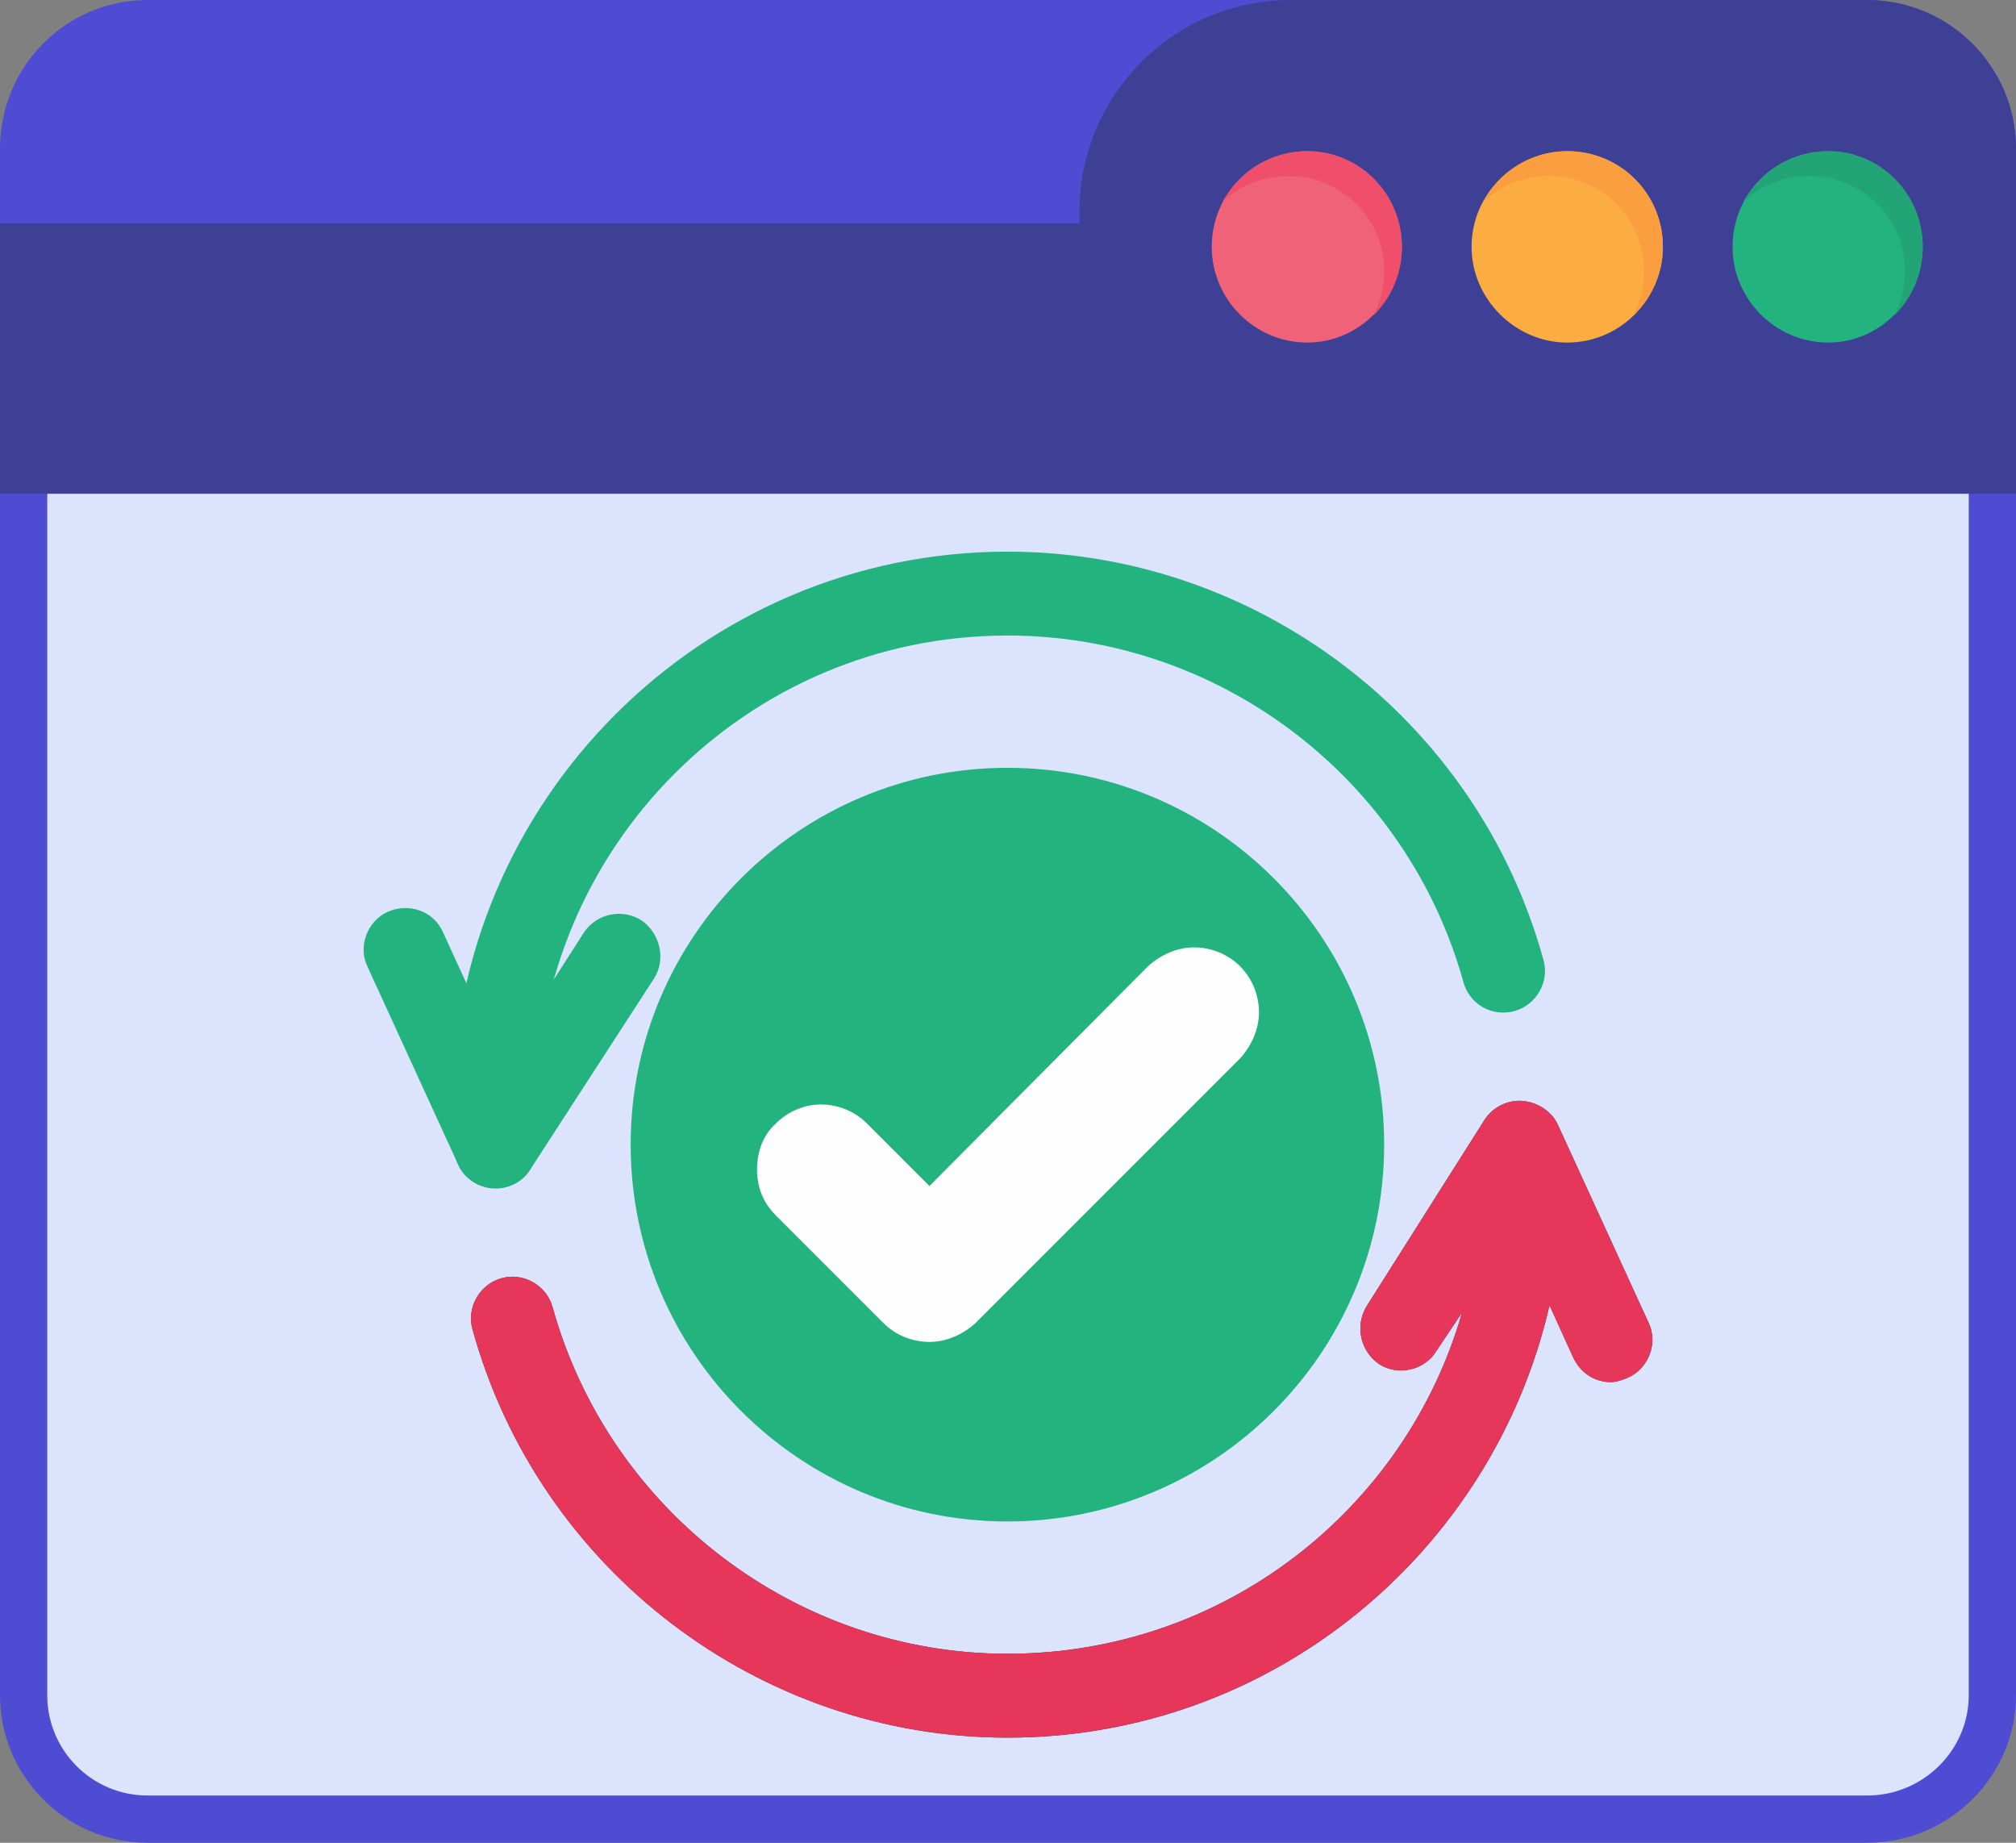 <?xml version="1.0" encoding="UTF-8"?>
<!DOCTYPE svg PUBLIC '-//W3C//DTD SVG 1.0//EN'
          'http://www.w3.org/TR/2001/REC-SVG-20010904/DTD/svg10.dtd'>
<svg clip-rule="evenodd" fill-rule="evenodd" height="1560.0" image-rendering="optimizeQuality" preserveAspectRatio="xMidYMid meet" shape-rendering="geometricPrecision" text-rendering="geometricPrecision" version="1.0" viewBox="0.0 73.0 1707.0 1560.0" width="1707.0" xmlns="http://www.w3.org/2000/svg" xmlns:xlink="http://www.w3.org/1999/xlink" zoomAndPan="magnify"
><rect x="0.0" y="73.0" width="1707.0" height="1560.0" fill="#808080" stroke="none"/><g
  ><g
    ><g
      ><path d="M1581 1633l-1456 0c-69,0 -125,-56 -125,-125l0 -1309c0,-70 56,-126 125,-126l1456 0c69,0 126,56 126,126l0 1309c0,69 -57,125 -126,125z" fill="#4e4cd3"
      /></g
      ><g
      ><path d="M0 491l0 -229 914 0 0 -10c0,-98 79,-178 177,-179l490 0c69,0 126,56 126,126l0 292 -1707 0z" fill="#3e4095"
      /></g
      ><g
      ><g
        ><path d="M1107 363c-45,0 -81,-37 -81,-81 0,-45 36,-81 81,-81 44,0 80,36 80,81 0,44 -36,81 -80,81z" fill="#f06277"
        /></g
        ><g
        ><path d="M1327 363c-44,0 -81,-37 -81,-81 0,-45 37,-81 81,-81 45,0 81,36 81,81 0,44 -36,81 -81,81z" fill="#fcad42"
        /></g
        ><g
        ><path d="M1548 363c-45,0 -81,-37 -81,-81 0,-45 36,-81 81,-81 44,0 80,36 80,81 0,44 -36,81 -80,81z" fill="#22b37f"
        /></g
      ></g
      ><g
      ><path d="M40 491l0 1017c0,47 38,85 85,85l1456 0c47,0 86,-38 86,-85l0 -1017 -1627 0z" fill="#dbe3fd"
      /></g
      ><g
      ><path d="M1091 222c45,0 81,36 81,80 0,14 -3,27 -9,38 15,-15 24,-35 24,-58 0,-45 -36,-81 -80,-81 -31,0 -58,18 -72,43 15,-14 34,-22 56,-22z" fill="#ef4f6b"
      /></g
      ><g
      ><path d="M1312 222c44,0 80,36 80,80 0,14 -3,27 -9,38 15,-15 25,-35 25,-58 0,-45 -36,-81 -81,-81 -31,0 -58,18 -71,43 14,-14 34,-22 56,-22z" fill="#fb9e3f"
      /></g
      ><g
      ><path d="M1532 222c45,0 81,36 81,80 0,14 -3,27 -9,38 15,-15 24,-35 24,-58 0,-45 -36,-81 -80,-81 -31,0 -58,18 -72,43 15,-14 34,-22 56,-22z" fill="#22a476"
      /></g
    ></g
    ><g
    ><path d="M420 1079c-19,0 -34,-14 -35,-32 -1,-12 -2,-24 -2,-36 0,-260 211,-471 470,-471 211,0 398,142 454,346 5,18 -6,38 -25,43 -19,5 -38,-6 -43,-25 -48,-172 -206,-293 -386,-293 -220,0 -399,179 -399,400 0,10 0,20 1,30 1,19 -13,36 -33,38 -1,0 0,0 -2,0z" fill="#22b37f"
    /></g
    ><g
    ><path d="M1238 1184l-22 33c-10,16 -32,21 -48,11 -16,-11 -21,-32 -11,-49l100 -158c7,-11 20,-17 32,-16 13,1 25,9 30,20l77 168c8,17 0,38 -17,46 -5,2 -10,4 -15,4 -14,0 -26,-8 -32,-21l-20 -44c-48,209 -235,366 -459,366 -210,0 -397,-142 -453,-346 -5,-18 6,-38 25,-43 18,-5 38,6 43,25 48,172 206,293 385,293 183,0 337,-122 385,-289z" fill="#373435"
    /></g
    ><g
    ><path d="M1238 1184l-22 33c-10,16 -32,21 -48,11 -16,-11 -21,-32 -11,-49l100 -158c7,-11 20,-17 32,-16 13,1 25,9 30,20l77 168c8,17 0,38 -17,46 -5,2 -10,4 -15,4 -14,0 -26,-8 -32,-21l-20 -44c-48,209 -235,366 -459,366 -210,0 -397,-142 -453,-346 -5,-18 6,-38 25,-43 18,-5 38,6 43,25 48,172 206,293 385,293 183,0 337,-122 385,-289z" fill="#e6375a"
    /></g
    ><g
    ><path d="M425 971l69 -108c11,-17 33,-21 49,-11 16,11 21,33 11,49l-105 162c-6,10 -17,16 -29,16 -2,0 -1,0 -3,0 -13,-1 -24,-9 -29,-20l-77 -168c-8,-17 0,-38 17,-46 18,-8 39,-1 47,17l50 109z" fill="#22b37f"
    /></g
    ><g
    ><path d="M853 1361c-176,0 -319,-143 -319,-319 0,-176 143,-319 319,-319 176,0 319,143 319,319 0,176 -143,319 -319,319z" fill="#22b37f"
    /></g
    ><g
    ><path d="M787 1209c-15,0 -29,-6 -39,-16l-91 -91c-11,-11 -16,-24 -16,-39 0,-15 5,-29 16,-39 10,-10 24,-16 38,-16 15,0 29,6 39,16l53 53 185 -186c11,-10 25,-16 39,-16 15,0 29,6 39,16 10,10 16,24 16,39 0,14 -6,28 -16,39l-224 224c-11,10 -25,16 -39,16z" fill="#fefefe"
    /></g
  ></g
></svg
>
